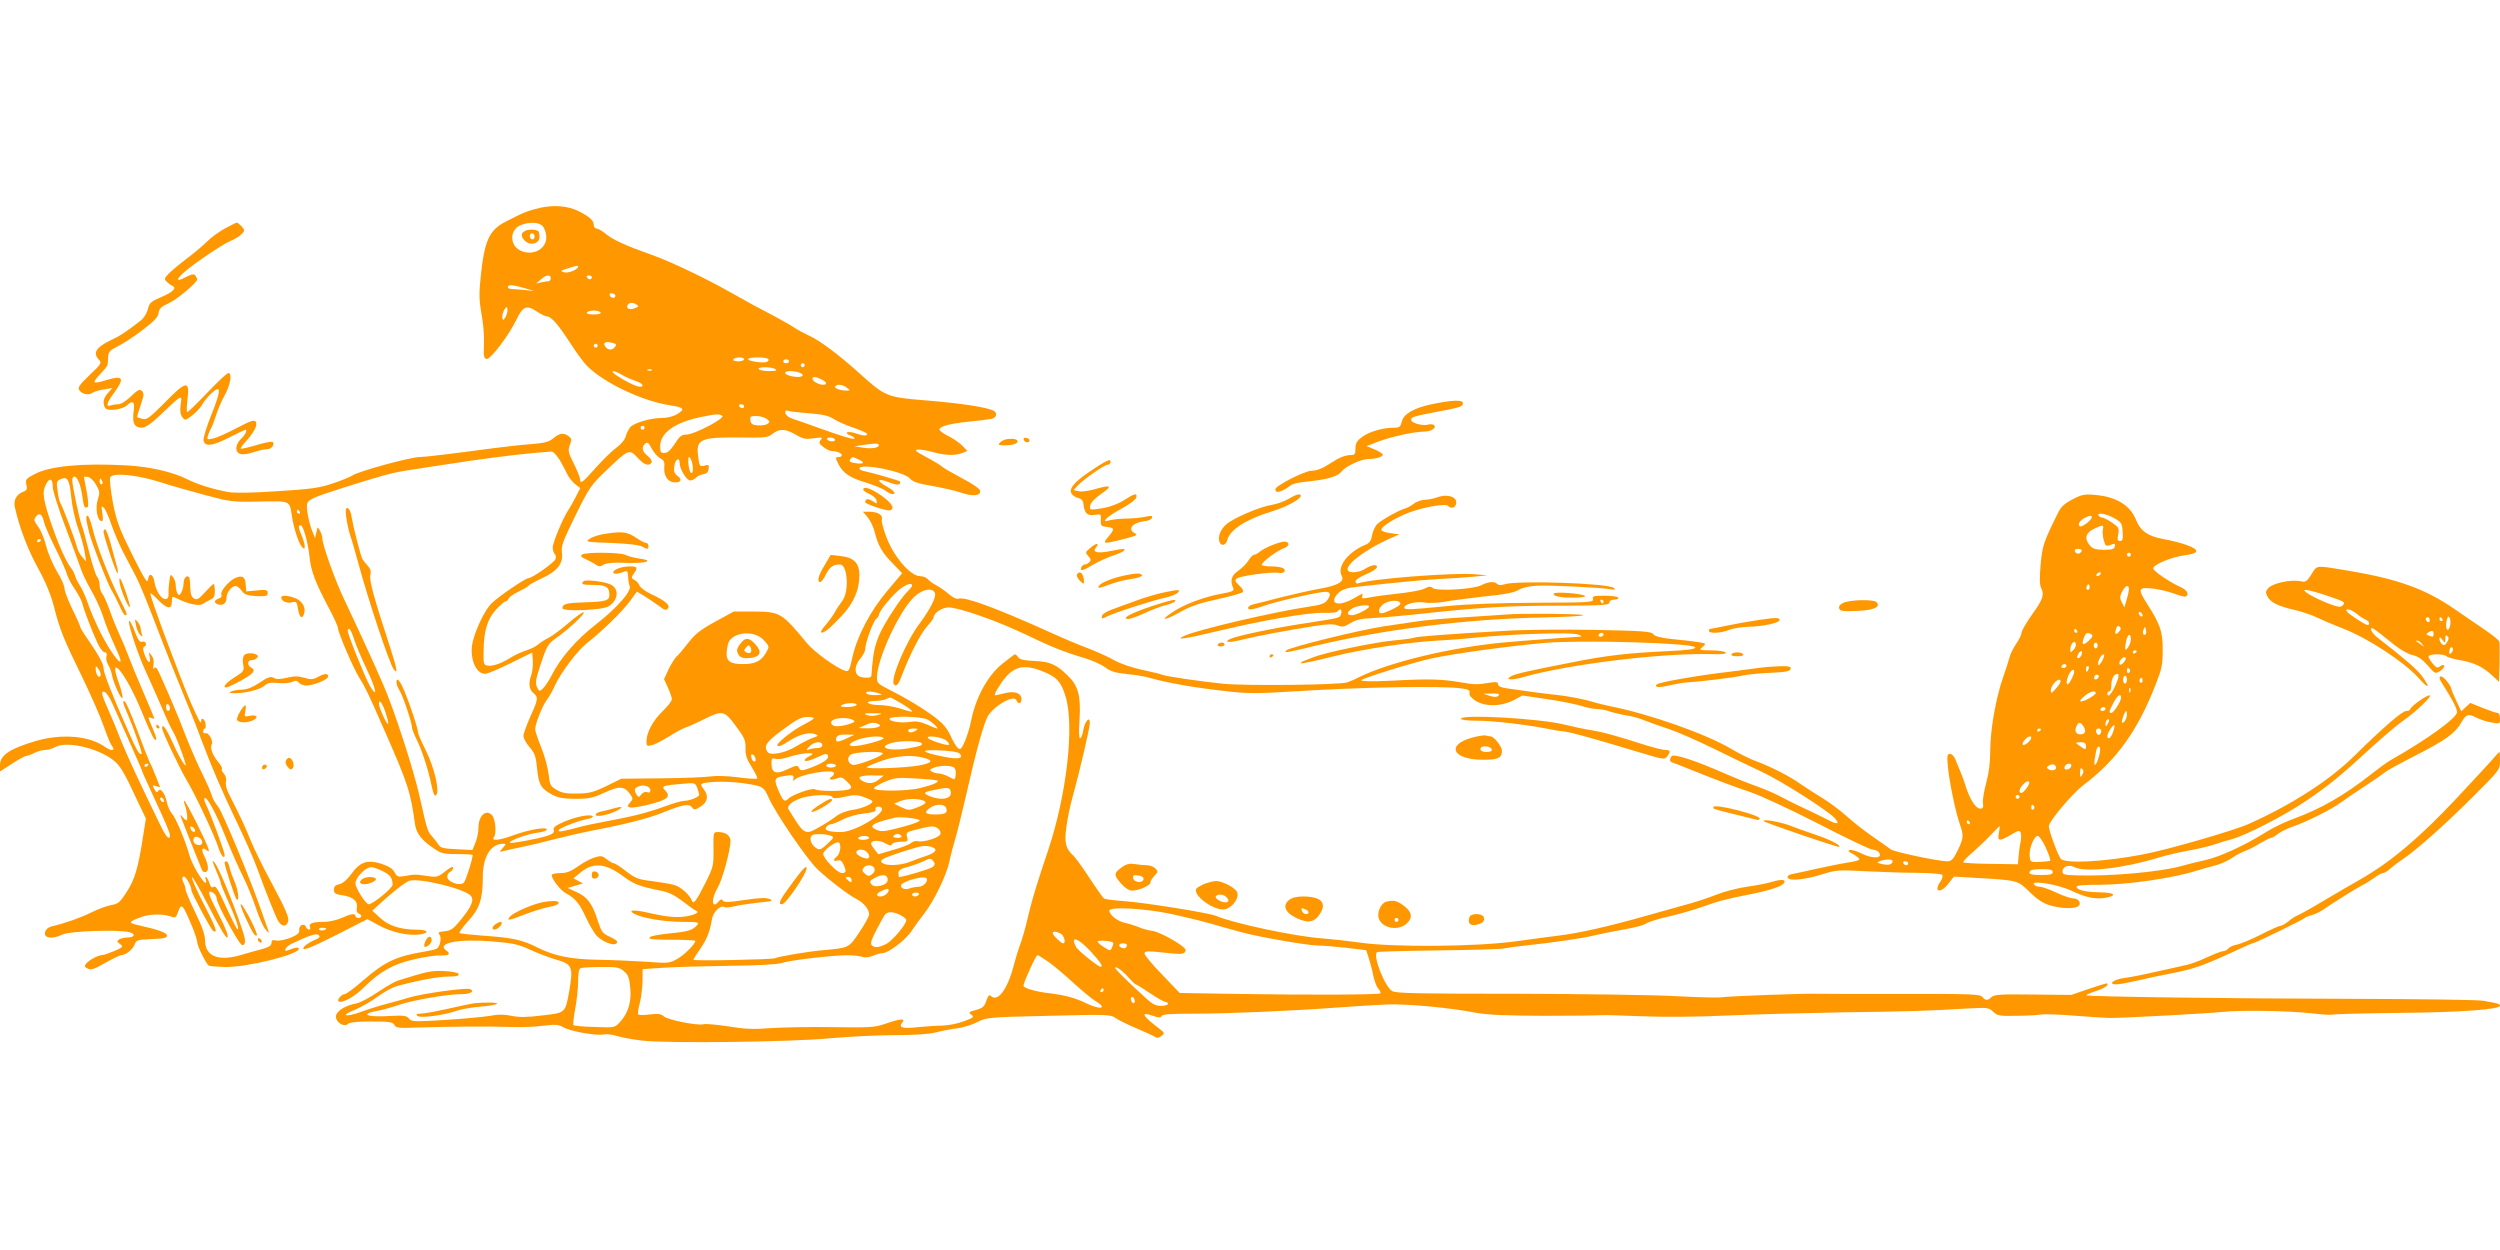 <?xml version="1.0" standalone="no"?>
<!DOCTYPE svg PUBLIC "-//W3C//DTD SVG 20010904//EN"
 "http://www.w3.org/TR/2001/REC-SVG-20010904/DTD/svg10.dtd">
<svg version="1.0" xmlns="http://www.w3.org/2000/svg"
 width="1280pt" height="640pt" viewBox="0 0 1280 640"
 preserveAspectRatio="xMidYMid meet">
<g transform="translate(0,640) scale(0.1,-0.1)"
fill="#ff9800" stroke="none">
<path d="M2765 5336 c-60 -14 -88 -25 -176 -71 -85 -43 -109 -98 -128 -284 -9
-85 -8 -118 4 -187 9 -46 15 -116 13 -156 -3 -61 0 -73 13 -76 20 -4 116 123
154 203 31 66 52 75 102 41 21 -14 45 -26 53 -26 22 0 58 -41 122 -140 30 -47
68 -98 84 -114 88 -87 281 -179 424 -201 72 -11 79 -20 39 -44 -21 -13 -51
-21 -80 -21 -57 0 -141 -24 -162 -47 -8 -10 -19 -31 -23 -46 -4 -17 -23 -41
-48 -59 -22 -16 -69 -62 -104 -101 -69 -78 -82 -88 -82 -61 0 9 -15 46 -32 80
-29 58 -31 67 -20 96 10 27 9 33 -6 44 -25 20 -47 17 -79 -10 -23 -19 -44 -24
-113 -30 -47 -3 -134 -13 -195 -21 -225 -30 -351 -45 -376 -45 -46 0 -311 -72
-344 -94 -12 -8 -58 -27 -101 -41 -67 -23 -110 -29 -284 -40 -132 -9 -222 -10
-253 -4 -77 14 -159 40 -210 66 -74 37 -191 64 -307 70 -225 13 -393 -3 -470
-43 -47 -25 -51 -29 -45 -55 6 -24 3 -30 -19 -38 -32 -13 -48 -43 -40 -78 24
-106 65 -213 116 -307 42 -76 67 -137 84 -201 30 -118 48 -164 146 -364 44
-91 93 -203 109 -249 16 -46 34 -90 40 -98 23 -28 3 -33 -32 -9 -81 58 -221
70 -356 31 -133 -39 -183 -73 -183 -123 l0 -33 62 40 c33 22 67 40 73 40 7 0
26 7 41 15 16 8 40 15 54 15 14 0 39 7 55 16 62 33 236 -12 307 -78 29 -28 50
-65 113 -201 l42 -88 -13 -82 c-26 -169 -43 -229 -85 -293 -35 -55 -44 -62
-80 -68 -22 -4 -68 -21 -102 -38 -50 -25 -130 -54 -202 -71 -22 -6 -35 -19
-35 -38 0 -24 47 -26 89 -4 36 18 285 27 344 12 34 -9 26 -27 -11 -27 -15 0
-34 -5 -42 -10 -13 -8 -12 -11 4 -23 19 -14 17 -16 -28 -36 -27 -11 -55 -21
-63 -21 -19 0 -67 -25 -82 -44 -10 -12 -9 -17 8 -25 16 -9 32 -4 90 29 39 22
76 40 83 40 22 0 59 30 68 56 8 21 16 23 87 26 59 2 78 6 78 17 0 15 -40 30
-138 52 -64 14 -63 18 7 44 47 17 114 17 159 0 13 -6 20 0 28 24 18 51 24 44
74 -76 14 -34 25 -69 25 -78 0 -19 46 -111 59 -119 5 -3 44 -6 88 -7 110 -1
373 64 373 93 0 10 -17 8 -54 -7 -29 -12 -15 17 15 32 94 45 130 56 141 45 9
-9 3 -15 -24 -26 -19 -8 -40 -22 -48 -30 -26 -32 18 -16 170 61 l151 77 59
-32 c65 -36 153 -55 212 -46 50 8 39 24 -17 24 -83 0 -146 20 -188 60 l-41 37
26 24 c66 62 139 120 163 129 46 17 277 -38 314 -75 20 -20 8 -53 -46 -120
-42 -52 -54 -60 -87 -63 -30 -3 -35 -6 -26 -17 12 -15 4 -62 -14 -72 -6 -4
-31 -10 -56 -14 -151 -25 -206 -50 -321 -149 -44 -39 -87 -70 -94 -70 -15 0
-40 -28 -32 -36 15 -15 84 23 134 74 80 79 148 117 256 141 51 12 109 20 130
19 46 -2 57 8 31 26 -51 38 63 60 236 46 109 -9 135 -15 200 -45 41 -19 101
-41 133 -50 75 -21 82 -37 63 -151 -22 -123 -18 -119 -140 -133 -77 -10 -118
-10 -158 -2 -38 8 -69 8 -108 0 -30 -5 -133 -15 -229 -21 -162 -10 -175 -9
-187 7 -12 15 -25 17 -103 13 -116 -7 -151 10 -56 27 22 4 72 18 111 31 76 25
245 54 318 54 45 0 70 15 42 26 -20 8 -236 -22 -306 -42 -30 -9 -86 -25 -125
-35 -38 -10 -95 -28 -127 -40 -79 -29 -109 -20 -33 10 33 14 86 44 118 68 32
23 75 47 95 53 109 30 216 50 267 50 41 0 56 3 53 13 -3 7 -30 13 -74 15 -66
3 -81 0 -238 -49 -15 -5 -61 -31 -102 -59 -41 -28 -89 -53 -107 -57 -61 -11
-107 -41 -107 -68 0 -31 43 -56 62 -37 8 8 51 12 120 12 91 0 108 -3 117 -17
8 -16 23 -18 118 -14 153 5 362 7 473 3 52 -2 129 0 170 6 65 8 79 7 105 -8
36 -21 174 -45 208 -36 13 3 44 -1 68 -9 24 -7 82 -18 129 -23 130 -15 766 -7
960 12 91 8 237 16 325 16 107 0 179 5 216 14 31 8 80 18 110 21 30 4 76 18
103 32 47 24 56 25 365 32 306 8 317 7 344 -12 16 -11 65 -35 110 -54 45 -19
86 -38 93 -43 7 -6 18 -4 30 5 18 15 18 16 -10 38 -90 68 -100 90 -30 65 29
-10 38 -10 41 0 4 9 46 12 166 12 176 0 504 14 742 32 83 6 192 13 244 15 97
5 332 -17 461 -43 55 -10 149 -14 345 -15 149 0 279 2 290 3 11 2 103 -1 205
-5 116 -5 286 -4 455 4 149 6 412 13 585 16 328 4 426 7 623 19 113 6 119 6
142 -16 21 -20 34 -23 112 -21 48 0 106 3 128 6 22 4 105 1 185 -6 80 -6 156
-11 170 -11 82 0 517 24 580 31 92 10 345 6 463 -8 48 -6 93 -8 100 -6 6 3
163 7 347 9 318 3 510 18 510 37 0 9 -7 11 -85 25 -22 5 -326 9 -675 10 -613
1 -1351 11 -1358 18 -2 2 19 12 47 21 46 15 69 31 60 40 -2 2 -44 -11 -94 -28
l-90 -31 -196 2 c-166 2 -199 0 -212 -13 -20 -19 -31 -19 -48 1 -11 14 -60 16
-418 15 -223 0 -419 0 -436 1 -53 2 -439 -12 -480 -18 -22 -3 -130 0 -240 6
-110 6 -474 11 -810 12 -495 0 -614 2 -636 13 -38 20 -103 185 -78 200 4 3
147 7 316 9 169 2 319 6 333 10 14 3 68 11 120 16 123 13 283 36 340 50 25 6
68 15 95 20 113 20 156 30 177 44 13 7 66 24 118 35 52 12 131 35 175 51 81
29 104 35 254 65 88 18 146 38 155 54 12 18 -12 21 -60 6 -27 -8 -85 -19 -129
-25 -44 -6 -114 -24 -155 -40 -41 -16 -100 -36 -130 -44 -30 -8 -135 -38 -232
-65 -194 -55 -344 -89 -453 -102 -38 -5 -133 -17 -210 -28 -208 -29 -642 -32
-810 -6 -49 7 -130 16 -180 20 -139 9 -458 77 -550 116 -34 15 -366 68 -468
75 -52 4 -99 10 -104 13 -5 3 -39 51 -75 106 -36 55 -73 106 -82 114 -39 33
-48 67 -36 147 5 42 19 108 30 147 38 137 90 361 90 385 0 39 -26 9 -34 -38
-3 -22 -11 -40 -16 -40 -6 0 -7 36 -3 94 8 123 -6 175 -61 228 -59 57 -91 71
-171 74 -49 2 -73 7 -81 18 -6 9 -14 16 -17 16 -3 0 -33 -23 -67 -50 -77 -64
-136 -175 -160 -300 -5 -25 -18 -67 -29 -94 -19 -42 -23 -47 -37 -35 -9 7 -26
36 -38 64 -17 36 -38 61 -77 91 -64 48 -150 100 -236 143 -56 28 -63 34 -63
61 0 96 116 346 193 416 41 38 93 47 104 17 8 -19 -25 -83 -79 -156 -67 -88
-149 -281 -132 -309 11 -18 24 -5 42 45 42 109 95 212 128 249 19 21 34 42 34
46 0 23 43 52 77 52 52 0 255 -71 397 -140 129 -62 190 -87 301 -120 39 -12
85 -33 104 -47 26 -20 51 -28 110 -34 42 -4 92 -12 111 -18 104 -29 233 -52
417 -72 90 -10 153 -10 310 0 355 23 781 31 879 16 33 -5 41 -10 38 -23 -3
-11 8 -25 31 -40 49 -31 129 -30 193 2 l47 25 130 -19 c71 -11 150 -27 174
-35 25 -8 59 -15 77 -15 17 0 49 -6 70 -14 22 -7 61 -16 88 -20 27 -4 67 -16
90 -26 23 -9 75 -28 116 -41 41 -13 144 -58 230 -100 85 -42 198 -96 251 -121
99 -46 339 -199 373 -237 29 -32 13 -35 -40 -6 -27 14 -83 41 -124 60 -41 19
-95 46 -120 60 -25 13 -76 35 -115 49 -38 13 -110 42 -160 64 -154 68 -267
105 -277 90 -12 -20 -10 -28 10 -34 9 -3 51 -19 92 -36 136 -55 204 -80 300
-113 52 -17 210 -91 351 -163 141 -73 265 -132 276 -132 11 0 26 -6 32 -13 26
-33 -31 -36 -90 -6 -22 11 -48 19 -57 17 -13 -3 -8 -9 16 -21 17 -10 32 -21
32 -26 0 -5 -21 -12 -47 -15 -27 -4 -100 -18 -163 -32 -63 -14 -125 -28 -138
-30 -13 -3 -22 -10 -19 -17 6 -19 83 -12 172 15 76 24 87 25 230 17 83 -4 203
-8 267 -8 66 -1 119 -5 123 -11 3 -5 -1 -20 -9 -32 -39 -55 -1 -66 40 -12 l28
36 100 -6 c228 -13 225 -12 287 -72 39 -39 70 -59 104 -69 54 -17 123 -19 144
-6 21 13 5 41 -23 41 -13 0 -53 13 -88 30 -34 16 -73 30 -85 30 -12 0 -25 5
-29 12 -15 23 127 -1 195 -34 72 -34 122 -44 175 -34 57 11 42 26 -26 27 -79
2 -120 10 -126 27 -3 9 26 12 122 12 137 0 371 34 486 70 36 11 84 25 106 30
23 6 59 22 80 36 21 15 52 31 69 37 16 6 51 23 76 39 25 15 51 28 56 28 6 0
22 9 36 20 14 12 50 29 79 39 70 24 193 86 243 122 22 16 78 55 125 85 47 31
92 62 101 70 9 8 78 46 155 85 158 81 204 114 236 170 24 43 35 46 79 24 16
-9 49 -19 74 -24 45 -8 45 -8 45 20 0 17 -5 29 -13 29 -8 0 -42 12 -77 26
l-62 25 -23 -21 -23 -22 -26 54 c-14 30 -26 59 -26 64 0 5 -11 23 -24 39 -27
33 -48 27 -26 -8 56 -88 80 -134 80 -153 0 -29 -151 -139 -340 -246 -19 -11
-63 -43 -97 -70 -135 -107 -258 -178 -394 -228 -45 -16 -110 -47 -143 -68
-111 -70 -240 -129 -316 -146 -41 -9 -97 -23 -125 -31 -105 -29 -355 -52 -527
-47 -70 2 -78 4 -78 21 0 24 32 36 59 22 56 -30 249 -8 436 49 33 10 101 26
150 35 50 9 110 23 135 32 25 9 63 20 85 26 71 18 267 119 380 195 122 83 177
128 340 278 61 55 130 114 155 131 68 47 158 132 139 133 -17 0 -99 -59 -99
-72 0 -4 -9 -8 -19 -8 -21 0 -111 -77 -271 -234 -125 -123 -317 -246 -535
-344 -75 -34 -421 -134 -545 -157 -199 -38 -397 -48 -419 -22 -15 19 -61 144
-61 167 0 24 122 169 177 210 170 129 276 276 368 510 33 83 38 106 38 180 1
94 -12 132 -77 234 -52 81 -50 90 23 83 33 -4 83 -15 112 -26 29 -11 56 -18
61 -15 18 12 6 33 -29 49 -52 23 -132 77 -138 93 -7 18 88 59 160 69 41 5 60
12 60 22 0 17 -72 43 -168 61 -79 14 -117 41 -140 97 -30 76 -102 120 -210
129 -55 5 -69 2 -116 -23 -38 -19 -59 -39 -71 -63 -78 -157 -83 -173 -92 -271
-6 -66 -5 -105 2 -118 18 -35 11 -59 -45 -136 -30 -43 -55 -85 -55 -95 0 -9
-12 -35 -27 -56 -14 -21 -30 -52 -34 -69 -4 -16 -19 -63 -33 -102 -37 -106
-66 -271 -66 -376 0 -63 -7 -116 -21 -167 -11 -41 -19 -87 -16 -103 3 -21 0
-27 -15 -27 -22 0 -52 47 -74 115 -8 28 -22 64 -29 80 -7 17 -18 42 -24 58 -6
15 -18 27 -27 27 -14 0 -16 -9 -11 -62 6 -76 40 -237 61 -297 21 -59 20 -72
-11 -136 -22 -45 -32 -55 -53 -55 -49 1 -270 48 -289 61 -10 8 -52 37 -92 65
-41 28 -102 76 -135 106 -34 30 -90 72 -125 93 -35 21 -84 53 -109 70 -54 39
-149 88 -227 117 -32 11 -89 40 -128 63 -131 78 -421 180 -625 220 -19 4 -65
15 -101 26 -36 10 -108 24 -160 30 -86 9 -156 19 -266 35 -28 4 -43 11 -43 21
0 11 -9 13 -47 7 -60 -10 -73 -10 -153 4 -90 15 -160 17 -342 7 -100 -5 -158
-4 -158 2 0 9 273 94 365 113 126 26 381 61 570 78 192 17 775 0 775 -23 0 -9
-41 -14 -142 -19 -200 -9 -320 -23 -488 -57 -230 -45 -292 -59 -314 -72 -35
-19 5 -21 66 -3 230 65 703 123 957 117 58 -2 81 1 77 8 -4 6 -37 11 -74 11
-58 1 -65 2 -49 14 9 7 17 16 17 19 0 6 -49 13 -169 25 -58 6 -88 14 -96 25
-10 14 -51 17 -301 22 -159 3 -365 1 -459 -5 -267 -15 -455 -29 -465 -35 -4
-3 -55 -10 -112 -15 -104 -11 -342 -61 -401 -84 -18 -7 -41 -16 -51 -20 -10
-3 -17 -9 -14 -12 3 -3 79 14 168 36 151 38 404 75 545 81 28 1 111 7 185 15
200 19 490 28 520 15 22 -8 22 -10 5 -11 -53 -3 -282 -20 -380 -29 -267 -24
-580 -98 -740 -175 -27 -14 -58 -27 -68 -30 -41 -13 -516 -18 -632 -7 -119 12
-303 39 -317 47 -4 3 -48 13 -98 24 -53 11 -114 32 -144 49 -28 16 -87 43
-131 60 -44 16 -132 53 -195 82 -284 128 -437 184 -471 174 -11 -4 -30 5 -51
23 -18 16 -47 36 -64 45 -17 9 -36 23 -43 31 -8 9 -25 16 -40 16 -47 0 -128
91 -168 188 -19 47 -31 92 -28 102 7 23 -21 40 -65 40 l-32 0 25 -29 c13 -16
30 -51 36 -77 17 -68 37 -103 92 -159 l48 -50 -76 -90 c-88 -105 -154 -231
-179 -341 -15 -69 -18 -74 -38 -68 -44 14 -153 93 -192 138 -133 161 -139 164
-278 165 l-99 0 -95 -52 c-75 -41 -103 -63 -137 -107 -24 -31 -50 -62 -59 -70
-10 -7 -28 -37 -42 -65 l-24 -52 20 -44 c11 -24 20 -51 20 -59 0 -9 -21 -36
-46 -60 -51 -49 -83 -109 -84 -154 0 -26 2 -28 28 -21 15 3 54 24 87 44 33 21
71 42 85 46 14 4 55 23 92 41 97 49 107 47 166 -34 44 -59 50 -73 49 -112 -1
-35 6 -57 32 -98 18 -29 31 -55 28 -58 -3 -3 -47 -1 -97 6 -51 7 -113 9 -139
5 -25 -4 -139 -9 -253 -10 l-207 -2 -77 -38 c-66 -32 -88 -37 -148 -38 -55 -1
-80 3 -106 19 -32 18 -35 25 -41 80 -4 32 -20 94 -38 137 -17 43 -31 84 -31
93 0 27 38 123 60 151 11 14 29 45 39 69 31 68 116 182 167 222 76 59 182 163
220 215 l35 48 37 -22 c20 -12 53 -35 74 -50 30 -23 38 -26 47 -15 15 17 -12
40 -87 75 -28 13 -54 33 -58 43 -3 10 -14 23 -25 28 -18 10 -18 13 -4 33 22
31 19 37 -19 37 -43 0 -86 -16 -86 -31 0 -10 25 -8 62 6 9 4 13 -4 14 -27 0
-18 4 -40 8 -49 11 -25 -66 -113 -173 -196 -99 -77 -181 -171 -225 -258 -15
-29 -36 -61 -46 -70 -18 -17 -20 -16 -31 8 -9 21 -6 40 21 121 29 87 36 99 73
126 64 44 153 127 146 135 -4 3 -38 -20 -76 -53 -38 -33 -84 -67 -103 -77 -19
-9 -44 -25 -55 -35 -11 -10 -38 -23 -60 -30 -22 -7 -56 -22 -75 -34 -51 -32
-95 -48 -122 -44 -22 3 -23 7 -22 73 1 103 18 163 63 213 21 23 43 42 48 42 6
0 13 7 17 15 3 8 26 24 51 36 25 12 48 25 51 30 3 5 34 22 68 38 79 36 111 76
103 132 -4 34 5 59 70 191 71 144 79 155 160 232 112 107 115 108 157 63 34
-38 59 -46 72 -25 4 6 -4 20 -19 33 -30 23 -34 46 -13 64 11 9 18 4 33 -26 11
-21 31 -43 44 -50 19 -10 23 -19 20 -48 -3 -43 20 -75 55 -75 32 0 38 16 13
33 -15 11 -20 23 -17 48 4 38 28 53 28 17 0 -30 36 -88 54 -88 8 0 21 6 29 14
7 8 25 16 38 18 16 2 25 10 27 27 3 21 1 23 -21 17 -24 -6 -26 -3 -32 43 -13
94 8 103 222 101 121 -2 135 0 159 19 35 28 66 26 119 -5 38 -22 51 -24 92
-18 43 6 47 5 35 -8 -11 -14 -9 -19 14 -37 15 -12 35 -21 45 -21 24 0 49 -10
49 -21 0 -5 -7 -9 -15 -9 -19 0 -19 -4 0 -40 22 -43 60 -68 139 -91 39 -12 83
-30 98 -40 14 -11 31 -19 37 -19 22 0 10 17 -29 39 -56 31 -50 45 10 22 30
-12 52 -15 56 -9 3 5 4 11 2 13 -5 5 -147 46 -180 52 -16 3 -28 9 -28 14 0 31
231 -15 260 -52 9 -12 37 -23 70 -29 104 -19 155 -30 202 -46 53 -17 91 -11
86 14 -2 10 -41 37 -90 62 -47 25 -94 52 -105 61 -10 9 -47 31 -83 50 -50 27
-60 35 -42 37 12 2 46 -4 76 -12 63 -18 113 -20 152 -6 l27 11 -24 25 c-13 14
-45 37 -71 50 -27 13 -48 29 -48 34 0 17 51 31 150 41 52 5 105 12 118 15 23
5 30 28 11 40 -30 18 -165 39 -349 54 -200 16 -207 19 -340 139 -109 98 -206
170 -259 193 -25 12 -59 30 -75 41 -16 11 -63 38 -105 60 -86 45 -140 74 -226
123 -118 67 -302 155 -395 188 -141 50 -203 79 -239 109 -18 15 -39 27 -47 27
-8 0 -14 8 -14 18 0 23 -22 43 -76 70 -55 28 -126 34 -199 18z m8 -89 c10 -6
20 -28 23 -48 12 -70 -67 -116 -135 -80 -52 28 -51 103 2 127 40 17 88 18 110
1z m187 -212 c0 -15 -51 -36 -72 -29 -21 6 -19 8 17 19 47 15 55 17 55 10z
m-140 -60 c0 -8 -6 -15 -12 -15 -7 0 -24 -3 -38 -6 l-25 -6 24 21 c27 25 51
27 51 6z m210 5 c0 -5 -4 -10 -9 -10 -6 0 -13 5 -16 10 -3 6 1 10 9 10 9 0 16
-4 16 -10z m-345 -55 l50 -15 -49 5 c-27 3 -57 5 -67 5 -11 0 -19 5 -19 10 0
14 26 12 85 -5z m466 -40 c-1 -15 -24 -12 -29 3 -3 9 2 13 12 10 10 -1 17 -7
17 -13z m109 -45 c12 -7 10 -11 -10 -18 -27 -11 -47 -1 -36 17 9 13 26 14 46
1z m-671 -62 c-11 -19 -14 -20 -17 -6 -2 9 2 27 9 40 11 19 14 20 17 6 2 -9
-2 -27 -9 -40z m486 22 c4 -6 -10 -10 -35 -10 -25 0 -39 4 -35 10 3 6 19 10
35 10 16 0 32 -4 35 -10z m63 -156 c18 -5 20 -9 11 -20 -15 -18 -33 -18 -48
-1 -18 23 -3 31 37 21z m-78 -14 c0 -5 -4 -10 -10 -10 -5 0 -10 5 -10 10 0 6
5 10 10 10 6 0 10 -4 10 -10z m750 -70 c0 -5 -14 -10 -31 -10 -17 0 -28 4 -24
10 3 6 17 10 31 10 13 0 24 -4 24 -10z m124 1 c3 -5 0 -11 -8 -14 -19 -8 -96
4 -96 14 0 12 97 12 104 0z m106 -11 c0 -5 -7 -10 -15 -10 -8 0 -15 5 -15 10
0 6 7 10 15 10 8 0 15 -4 15 -10z m80 -20 c0 -5 -4 -10 -10 -10 -5 0 -10 5
-10 10 0 6 5 10 10 10 6 0 10 -4 10 -10z m-150 -20 c11 -7 2 -10 -32 -10 -26
0 -50 5 -53 10 -8 13 65 13 85 0z m-633 -6 c-3 -3 -12 -4 -19 -1 -8 3 -5 6 6
6 11 1 17 -2 13 -5z m-153 -23 c17 -10 48 -24 69 -31 37 -12 50 -30 22 -30
-17 0 -74 28 -120 59 -38 26 -13 28 29 2z m904 13 c12 -4 22 -10 22 -15 0 -5
-10 -9 -22 -9 -34 0 -68 11 -68 21 0 10 34 12 68 3z m117 -36 c28 -13 33 -28
9 -28 -21 0 -54 18 -54 30 0 13 14 13 45 -2z m131 -43 c19 -14 19 -14 -1 -15
-32 0 -65 12 -59 21 8 14 38 11 60 -6z m-526 -95 c0 -5 -4 -10 -9 -10 -6 0
-13 5 -16 10 -3 6 1 10 9 10 9 0 16 -4 16 -10z m332 -36 c71 -6 101 -12 128
-30 19 -12 65 -33 103 -45 37 -13 67 -26 67 -31 0 -11 -21 -10 -58 3 -42 14
-66 5 -27 -11 17 -7 24 -14 18 -17 -7 -3 -75 18 -150 45 -76 27 -151 54 -168
59 -16 5 -32 18 -34 28 -2 13 1 16 13 12 9 -4 57 -9 108 -13z m-444 -13 c18
-11 -143 -96 -183 -96 -25 0 -35 -8 -60 -47 -21 -32 -37 -47 -52 -47 -20 -1
-23 4 -23 33 0 69 73 122 205 150 84 17 96 18 113 7z m228 -16 c16 -13 17 -16
4 -25 -8 -6 -31 -9 -50 -8 -28 2 -36 8 -38 26 -3 19 1 22 30 22 19 0 43 -7 54
-15z m-626 -45 c0 -5 -4 -10 -10 -10 -5 0 -10 5 -10 10 0 6 5 10 10 10 6 0 10
-4 10 -10z m975 -60 c3 -5 -3 -10 -14 -10 -11 0 -23 5 -26 10 -3 6 3 10 14 10
11 0 23 -4 26 -10z m225 -29 c0 -14 -36 -20 -82 -13 l-43 7 40 6 c62 10 85 10
85 0z m-1633 -78 c15 -27 33 -60 39 -74 7 -14 24 -35 38 -47 l27 -21 -22 -43
c-12 -24 -29 -54 -38 -68 -28 -40 -81 -168 -81 -193 0 -13 5 -28 10 -33 6 -6
8 -18 4 -27 -7 -18 -119 -97 -138 -97 -15 0 -151 -92 -188 -128 -33 -31 -81
-129 -98 -199 -18 -80 15 -163 64 -163 12 0 71 25 131 55 l110 54 3 -41 c2
-22 -2 -54 -7 -71 -16 -45 -13 -75 9 -94 27 -23 26 -33 -15 -123 -19 -43 -35
-87 -35 -98 0 -12 14 -37 31 -57 27 -31 33 -47 39 -111 8 -83 21 -104 82 -135
27 -14 58 -19 116 -19 68 0 89 5 145 31 76 35 102 35 130 -3 19 -26 20 -28 3
-47 -15 -17 -15 -19 -1 -25 9 -3 53 3 98 15 96 24 114 40 82 73 -21 20 -9 25
79 32 75 7 75 7 86 -20 5 -15 10 -31 10 -35 0 -11 -47 -31 -75 -31 -13 0 -59
-13 -102 -29 -88 -32 -163 -51 -298 -76 -49 -9 -112 -22 -140 -30 -87 -23
-105 -26 -105 -17 0 11 94 48 144 58 20 3 34 10 31 14 -8 14 -87 -1 -148 -28
-44 -19 -56 -29 -52 -42 4 -12 -4 -20 -32 -29 -48 -16 -186 -41 -192 -36 -9 9
85 44 137 51 28 3 52 11 52 17 0 15 -93 -1 -167 -28 -75 -28 -122 -33 -104
-11 14 17 8 90 -9 111 -29 35 -70 0 -70 -60 0 -24 -7 -59 -16 -80 l-15 -37
-81 4 c-66 3 -83 7 -92 22 -6 10 -21 30 -34 44 -23 26 -25 31 -62 197 -30 139
-135 460 -188 580 -57 131 -132 293 -197 430 -50 104 -115 287 -115 321 0 8
-5 25 -12 37 -12 22 -12 21 -18 -8 l-7 -30 -12 30 c-20 46 -35 130 -28 148 8
20 37 33 182 79 186 59 247 76 320 88 39 6 126 20 195 30 163 26 355 51 455
60 44 4 87 7 97 8 10 1 27 -17 45 -45z m678 -19 c6 -33 1 -54 -9 -43 -10 10
-17 79 -8 79 5 0 13 -16 17 -36z m850 24 c35 -16 31 -25 -10 -20 -34 4 -42 11
-28 25 8 9 8 9 38 -5z m-3570 -118 c55 -18 159 -47 230 -66 124 -33 137 -35
273 -32 161 3 154 6 166 -72 9 -61 35 -142 52 -160 12 -12 14 -12 14 3 0 10
-7 34 -15 54 -18 41 -19 53 -5 53 13 0 38 -92 45 -163 7 -69 28 -126 95 -253
28 -52 50 -101 50 -108 0 -23 79 -208 109 -255 29 -45 45 -78 123 -256 128
-291 139 -324 163 -496 7 -46 33 -80 92 -120 41 -29 52 -32 124 -32 44 0 79
-2 79 -5 0 -21 -35 -130 -45 -141 -19 -20 -85 3 -85 30 0 11 7 22 15 25 8 4
15 13 15 21 0 9 -13 3 -40 -18 -36 -29 -43 -31 -87 -25 -65 10 -72 10 -118 1
-37 -6 -42 -5 -55 19 -9 18 -30 31 -66 43 -73 23 -109 11 -154 -50 -22 -31
-45 -50 -62 -54 -21 -4 -28 -11 -28 -28 0 -19 7 -24 45 -29 54 -9 78 -30 72
-63 -3 -15 1 -27 9 -30 19 -7 18 -23 -1 -23 -8 0 -15 5 -15 10 0 15 -23 12
-71 -10 -24 -11 -65 -20 -91 -20 -58 0 -78 -8 -71 -26 3 -8 1 -14 -5 -14 -5 0
-12 7 -16 15 -8 21 -37 7 -34 -17 2 -16 -8 -24 -46 -40 -28 -10 -60 -17 -73
-13 -18 4 -23 1 -23 -13 0 -13 -13 -21 -47 -31 -27 -7 -78 -21 -114 -32 -112
-32 -179 -4 -179 75 0 29 -15 72 -50 144 -28 57 -50 110 -50 118 0 9 -5 25
-11 36 -7 13 -7 24 -1 30 9 9 42 -46 42 -70 0 -14 100 -201 111 -208 26 -16
16 14 -45 132 -37 71 -65 135 -64 143 2 8 41 -60 88 -152 55 -107 88 -163 94
-157 7 7 -8 47 -42 113 -58 113 -64 134 -32 117 11 -6 20 -21 20 -33 0 -12 29
-73 64 -135 52 -92 65 -110 75 -98 10 11 7 30 -13 89 -42 126 -117 307 -137
330 -15 18 -14 11 6 -36 14 -32 25 -62 25 -67 0 -6 18 -49 39 -97 41 -90 62
-156 44 -138 -5 6 -31 58 -58 117 -36 81 -51 105 -61 98 -9 -8 -15 -3 -22 20
-6 16 -14 30 -18 30 -3 0 -4 -7 0 -15 3 -8 2 -15 -2 -15 -14 1 -71 98 -82 141
-20 72 -70 193 -90 214 -10 11 -21 36 -25 55 -9 47 -33 80 -44 61 -7 -11 -11
-9 -21 9 -11 20 -10 21 9 15 l21 -6 -20 51 c-11 29 -26 64 -34 78 -7 15 -37
91 -66 170 -29 78 -57 142 -62 142 -11 0 -10 -5 8 -48 36 -83 83 -216 79 -221
-10 -9 -25 15 -70 119 -81 182 -125 295 -125 320 0 21 -26 68 -82 149 -21 30
-38 58 -38 63 0 5 -18 46 -40 90 -22 45 -40 93 -40 106 0 13 -17 52 -39 87
-21 36 -46 94 -55 131 -9 37 -28 81 -41 98 -21 28 -23 35 -11 51 17 23 33 13
41 -28 4 -17 31 -79 60 -137 29 -58 55 -117 58 -131 4 -15 22 -49 41 -77 18
-27 36 -61 38 -73 7 -30 48 -138 77 -201 12 -27 29 -48 37 -48 11 0 13 -6 9
-20 -3 -10 0 -29 8 -42 8 -13 17 -36 20 -53 8 -43 49 -132 54 -118 2 7 -5 39
-17 71 -63 174 36 54 114 -138 30 -73 59 -137 65 -143 17 -17 14 5 -9 58 -24
56 -24 56 -5 49 8 -4 15 -4 15 -2 0 2 -25 62 -56 134 -31 71 -64 152 -74 179
-10 28 -31 79 -48 115 -16 36 -40 94 -52 130 -13 36 -29 72 -37 81 -7 8 -13
28 -13 44 0 16 -6 36 -14 44 -7 9 -25 66 -40 126 -15 61 -32 121 -37 134 -12
29 -49 205 -49 232 0 10 4 19 10 19 16 0 33 -42 41 -98 8 -58 12 -67 27 -58 6
4 4 33 -4 78 -8 40 -14 74 -14 76 0 2 9 2 21 0 11 -2 30 -20 41 -40 19 -33 20
-41 9 -75 -14 -42 -4 -104 17 -111 9 -3 11 7 6 40 -6 38 -5 41 8 28 8 -8 25
-46 38 -85 13 -38 40 -101 59 -139 20 -37 48 -91 63 -120 27 -51 58 -129 143
-351 26 -66 71 -181 102 -255 31 -74 73 -180 93 -235 54 -144 108 -269 188
-436 39 -81 81 -177 95 -215 52 -142 99 -260 113 -282 19 -29 42 -28 50 2 4
19 -14 62 -79 183 -47 87 -99 192 -115 233 -27 68 -52 121 -113 241 -10 20
-15 46 -12 58 3 13 -1 29 -11 40 -9 10 -13 20 -10 24 4 3 -5 20 -20 37 -28 34
-42 72 -32 89 10 15 -16 62 -31 57 -7 -3 -13 1 -13 9 0 8 4 15 9 15 4 0 6 11
3 25 -4 25 -22 35 -22 13 0 -21 -12 1 -55 99 -57 133 -205 532 -205 553 0 6
17 -7 38 -30 47 -49 72 -52 72 -10 0 28 1 29 28 15 56 -28 113 -40 130 -27 10
7 27 16 40 22 17 7 22 18 22 45 0 19 -3 35 -6 35 -4 0 -23 -19 -44 -42 -33
-36 -41 -41 -57 -32 -13 8 -18 24 -19 58 0 25 -3 49 -7 52 -11 11 -27 -7 -27
-32 0 -14 -5 -35 -11 -46 -9 -17 -13 -18 -20 -7 -5 8 -9 26 -9 40 0 14 -6 34
-14 44 -13 17 -14 16 -19 -21 -3 -21 -5 -50 -4 -64 3 -35 -26 -37 -48 -3 -11
15 -21 43 -24 62 -7 43 -28 52 -33 14 -3 -23 -17 -1 -81 127 -67 135 -80 170
-99 266 -11 62 -18 120 -14 129 10 27 136 15 261 -25z m-460 -78 c4 -42 19
-113 35 -157 15 -44 31 -100 34 -125 l7 -45 -21 24 c-11 13 -23 35 -26 50 -7
32 -75 212 -85 226 -4 6 -11 33 -14 61 -7 46 -5 51 16 61 35 16 45 -3 54 -95z
m-95 54 c0 -19 30 -112 66 -207 36 -96 72 -193 80 -217 8 -23 31 -70 50 -103
20 -33 46 -90 59 -127 21 -64 31 -88 77 -191 47 -106 -25 -24 -87 99 -24 48
-54 116 -65 151 -12 35 -30 75 -40 89 -9 14 -21 36 -25 50 -4 14 -13 32 -20
40 -23 27 -63 115 -98 216 -46 133 -53 174 -32 213 19 38 35 32 35 -13z m254
29 c3 -8 1 -15 -4 -15 -6 0 -10 7 -10 15 0 8 2 15 4 15 2 0 6 -7 10 -15z
m1011 -155 c3 -5 1 -10 -4 -10 -6 0 -11 5 -11 10 0 6 2 10 4 10 3 0 8 -4 11
-10z m9290 -33 c37 -21 40 -26 43 -70 2 -38 0 -47 -13 -47 -13 0 -15 7 -10 34
6 31 4 36 -31 60 -21 14 -44 26 -51 26 -6 0 -15 5 -18 10 -11 18 39 10 80 -13z
m-115 4 c0 -14 -51 -52 -61 -46 -13 9 0 31 24 43 28 14 37 14 37 3z m57 -61
c-3 -11 -1 -36 4 -55 9 -32 12 -33 35 -25 22 9 25 7 22 -7 -3 -15 -14 -18 -57
-18 -44 1 -57 5 -73 25 -27 33 -19 62 22 82 46 22 53 22 47 -2z m-10557 -54
c0 -3 -4 -8 -10 -11 -5 -3 -10 -1 -10 4 0 6 5 11 10 11 6 0 10 -2 10 -4z
m10448 -58 c-3 -7 -11 -13 -18 -13 -7 0 -15 6 -17 13 -3 7 4 12 17 12 13 0 20
-5 18 -12z m252 -18 c0 -5 -4 -10 -10 -10 -5 0 -10 5 -10 10 0 6 5 10 10 10 6
0 10 -4 10 -10z m-155 -100 c-3 -5 -11 -10 -16 -10 -6 0 -7 5 -4 10 3 6 11 10
16 10 6 0 7 -4 4 -10z m-6085 -58 c0 -5 -10 -17 -21 -28 -32 -29 -118 -159
-145 -220 -23 -53 -32 -91 -39 -169 -1 -22 -3 -43 -4 -47 -2 -13 -56 -9 -69 4
-19 19 -14 54 13 86 14 17 25 38 25 49 0 30 40 141 56 154 8 6 14 16 14 21 0
15 51 80 94 120 38 34 76 49 76 30z m6026 -19 c-10 -10 -19 5 -10 18 6 11 8
11 12 0 2 -7 1 -15 -2 -18z m204 1 c0 -9 -5 -34 -12 -55 l-11 -39 -13 26 c-12
22 -11 30 1 55 17 32 35 38 35 13z m70 -135 c0 -6 -4 -7 -10 -4 -5 3 -10 11
-10 16 0 6 5 7 10 4 6 -3 10 -11 10 -16z m-123 -86 c-17 -18 -22 -8 -11 22 5
12 10 13 17 6 8 -8 6 -16 -6 -28z m139 -10 c-11 -11 -19 6 -11 24 8 17 8 17
12 0 3 -10 2 -21 -1 -24z m-9172 -29 c10 -31 38 -97 62 -147 48 -100 62 -162
19 -91 -23 38 -115 266 -115 285 0 5 4 9 8 9 5 0 16 -25 26 -56z m8821 46 c3
-5 1 -10 -4 -10 -6 0 -11 5 -11 10 0 6 2 10 4 10 3 0 8 -4 11 -10z m-6723 -49
c28 -31 28 -31 10 -63 -24 -42 -55 -58 -115 -58 -82 0 -97 18 -81 98 13 66
135 81 186 23z m4298 29 c0 -5 -7 -10 -16 -10 -8 0 -12 5 -9 10 3 6 10 10 16
10 5 0 9 -4 9 -10z m2498 2 c9 -6 6 -14 -13 -32 -30 -28 -39 -23 -26 14 11 27
18 31 39 18z m202 -25 c0 -13 -7 -32 -15 -43 -16 -21 -18 -12 -9 35 8 36 24
42 24 8z m-294 -55 c-15 -15 -16 -15 -16 4 0 28 24 52 28 28 2 -9 -3 -24 -12
-32z m124 23 c0 -8 -4 -15 -10 -15 -5 0 -10 7 -10 15 0 8 5 15 10 15 6 0 10
-7 10 -15z m-83 -50 c-4 -8 -11 -15 -17 -15 -7 0 -7 6 0 21 13 23 26 19 17 -6z
m283 21 c0 -3 -4 -8 -10 -11 -5 -3 -10 -1 -10 4 0 6 5 11 10 11 6 0 10 -2 10
-4z m-176 -48 c-10 -18 -19 -28 -21 -21 -5 15 15 53 28 53 5 0 2 -15 -7 -32z
m109 -10 c-10 -11 -19 -15 -21 -8 -5 15 18 41 30 34 5 -3 1 -15 -9 -26z m-293
-18 c0 -5 -7 -10 -16 -10 -8 0 -12 5 -9 10 3 6 10 10 16 10 5 0 9 -4 9 -10z
m-10066 -51 c-8 -14 -24 8 -24 36 0 18 1 18 16 -3 8 -12 12 -27 8 -33z m4843
16 c57 -26 78 -51 99 -122 46 -150 5 -505 -90 -788 -52 -154 -80 -244 -98
-320 -19 -81 -33 -131 -49 -173 -5 -13 -19 -58 -30 -100 -32 -121 -82 -185
-116 -151 -8 8 -14 1 -23 -25 -10 -30 -18 -37 -53 -47 -37 -10 -40 -12 -24
-24 16 -12 13 -15 -38 -34 -31 -12 -79 -21 -108 -22 -29 0 -86 -4 -127 -8 -79
-9 -102 -2 -80 24 18 22 -11 20 -85 -6 -55 -19 -77 -21 -270 -18 -115 2 -259
-1 -320 -5 -86 -7 -133 -5 -217 9 -59 9 -115 14 -125 11 -28 -9 -184 22 -204
40 -14 13 -29 15 -73 10 -30 -4 -56 -4 -59 1 -2 4 1 31 9 58 7 28 13 78 14
112 l0 61 103 7 c56 4 208 8 337 10 138 1 249 7 270 14 45 15 269 41 340 40
30 0 64 -4 75 -8 12 -5 33 -3 54 5 18 8 41 14 50 14 29 0 120 69 148 113 15
23 45 64 66 91 51 66 113 195 128 265 6 31 20 83 30 116 10 33 32 123 50 200
60 265 99 405 121 435 41 56 131 103 142 75 8 -22 26 -19 26 5 0 31 -35 44
-85 31 -24 -6 -46 -11 -50 -11 -10 0 25 59 56 95 52 59 107 64 206 20z m5337
20 c-4 -8 -8 -15 -10 -15 -2 0 -4 7 -4 15 0 8 4 15 10 15 5 0 7 -7 4 -15z
m211 -4 c3 -5 1 -12 -5 -16 -5 -3 -10 1 -10 9 0 18 6 21 15 7z m-285 -11 c0
-6 -7 -25 -17 -43 -20 -39 -30 -19 -13 24 12 28 30 40 30 19z m121 -33 c-13
-13 -26 -3 -16 12 3 6 11 8 17 5 6 -4 6 -10 -1 -17z m104 1 c-19 -62 -55 -113
-55 -78 0 6 5 10 10 10 6 0 10 15 10 33 0 32 14 57 33 57 4 0 5 -10 2 -22z
m45 -8 c0 -11 -4 -20 -10 -20 -5 0 -10 9 -10 20 0 11 5 20 10 20 6 0 10 -9 10
-20z m80 -6 c0 -8 -5 -12 -10 -9 -6 4 -8 11 -5 16 9 14 15 11 15 -7z m-420 -3
c0 -6 -11 -23 -25 -38 -21 -24 -24 -25 -25 -9 0 11 7 28 17 38 17 20 33 24 33
9z m357 -53 c-3 -8 -6 -5 -6 6 -1 11 2 17 5 13 3 -3 4 -12 1 -19z m-10328 -68
c16 -36 57 -127 90 -202 34 -75 61 -139 61 -142 0 -3 32 -72 70 -155 39 -82
70 -156 70 -165 0 -32 -18 -15 -48 47 -105 215 -169 353 -203 437 -20 52 -48
120 -62 150 -38 86 -42 102 -23 98 9 -1 30 -32 45 -68z m3921 60 c21 -7 19 -8
-17 -9 -23 -1 -45 4 -48 9 -7 12 29 12 65 0z m6230 1 c0 -5 -18 -18 -40 -30
-45 -23 -53 -13 -14 18 28 22 54 28 54 12z m-3058 -13 c-8 -8 -20 -8 -44 -1
l-33 11 45 1 c33 1 41 -2 32 -11z m3188 -10 c0 -19 -38 -78 -50 -78 -14 0 -13
5 10 50 20 39 40 53 40 28z m-6244 -30 c30 -18 54 -36 54 -40 0 -4 -25 2 -57
13 -31 10 -80 19 -109 19 -61 0 -86 20 -27 21 21 0 47 4 58 9 11 5 22 9 23 9
2 1 28 -14 58 -31z m-2641 -49 c9 -28 15 -53 12 -55 -6 -7 -47 83 -47 103 0
27 19 2 35 -48z m2410 41 c-3 -5 -25 -10 -48 -10 -31 0 -38 3 -27 10 20 13 83
13 75 0z m6395 -20 c0 -5 -7 -10 -16 -10 -8 0 -12 5 -9 10 3 6 10 10 16 10 5
0 9 -4 9 -10z m110 -27 c0 -22 -17 -50 -25 -42 -5 6 14 59 22 59 1 0 3 -8 3
-17z m-6397 -4 c-19 -6 -40 -5 -55 0 -18 8 -12 10 32 9 50 0 52 -1 23 -9z
m-327 -18 c-3 -5 -29 -20 -58 -35 -46 -23 -128 -88 -128 -101 0 -12 24 -3 58
20 47 32 103 48 133 37 22 -8 21 -9 -10 -20 -19 -7 -56 -26 -83 -42 -57 -36
-135 -51 -149 -29 -19 31 -6 50 79 113 70 52 94 65 125 65 21 1 36 -3 33 -8z
m208 -12 c11 -9 -67 -31 -97 -27 -12 2 -22 10 -22 18 0 26 93 33 119 9z m375
7 c25 -14 60 -46 48 -46 -2 0 -25 9 -50 20 -34 15 -57 19 -86 14 -47 -8 -114
3 -106 17 10 15 162 11 194 -5z m6042 -23 c-8 -15 -10 -15 -11 -2 0 17 10 32
18 25 2 -3 -1 -13 -7 -23z m-6296 1 c28 -11 -4 -24 -55 -23 l-45 1 30 13 c34
16 47 18 70 9z m6173 -14 c15 -25 8 -40 -18 -40 -22 0 -30 19 -18 43 11 22 20
22 36 -3z m151 -28 c-11 -32 -29 -44 -29 -19 0 15 30 60 36 54 2 -2 -1 -18 -7
-35z m-6129 8 c-20 -13 -40 -13 -40 0 0 6 12 10 28 10 21 0 24 -2 12 -10z
m5760 6 c0 -3 -4 -8 -10 -11 -5 -3 -10 -1 -10 4 0 6 5 11 10 11 6 0 10 -2 10
-4z m308 -13 c-4 -22 -22 -20 -26 1 -2 10 3 16 13 16 10 0 15 -7 13 -17z
m-6426 -35 c-46 -21 -58 -19 -49 7 5 10 19 15 49 14 l43 -1 -43 -20z m192 3
c6 -9 -114 -41 -153 -41 -35 0 -23 17 22 33 48 17 123 22 131 8z m324 -15 c9
-9 14 -17 11 -19 -8 -8 -109 26 -109 36 0 15 80 1 98 -17z m5552 16 c0 -14
-36 -43 -43 -35 -4 3 0 15 10 25 17 19 33 24 33 10z m-5682 -27 c10 -10 -6
-16 -71 -27 -101 -17 -162 8 -74 30 40 10 134 9 145 -3z m-508 -10 c0 -9 -9
-15 -24 -15 -13 0 -33 -3 -43 -7 -17 -6 -17 -5 1 15 22 25 66 30 66 7z m6470
-5 c0 -20 -1 -20 -25 -4 -14 9 -25 18 -25 20 0 2 11 4 25 4 18 0 25 -5 25 -20z
m68 -48 c-14 -54 -31 -66 -23 -17 9 56 14 67 24 61 6 -4 5 -21 -1 -44z m-5836
11 c26 -27 -6 -33 -87 -16 -113 23 -118 36 -13 31 52 -2 92 -8 100 -15z m-770
-16 c-12 -6 -22 -14 -22 -19 0 -10 31 -2 72 18 35 18 48 18 48 -1 0 -15 -38
-38 -101 -60 -34 -12 -40 -12 -48 3 -8 15 -14 14 -60 -7 -58 -28 -81 -19 -81
31 0 25 3 28 20 23 11 -4 42 0 68 9 76 25 158 27 104 3z m378 15 c0 -13 -138
-65 -155 -58 -25 9 -30 37 -10 52 21 15 165 20 165 6z m-652 -25 c5 -24 -15
-21 -21 4 -3 13 -1 19 6 16 7 -2 13 -11 15 -20z m865 2 c48 -13 40 -25 -26
-38 -68 -13 -280 -20 -269 -9 5 5 40 20 78 33 74 26 154 32 217 14z m-3973
-33 c0 -3 -4 -8 -10 -11 -5 -3 -10 -1 -10 4 0 6 5 11 10 11 6 0 10 -2 10 -4z
m3520 -6 c0 -5 -11 -10 -25 -10 -14 0 -25 5 -25 10 0 6 11 10 25 10 14 0 25
-4 25 -10z m6247 -7 c5 -15 -21 -23 -38 -12 -12 8 -12 10 1 19 17 11 32 8 37
-7z m77 2 c-6 -16 -34 -21 -34 -7 0 13 11 22 26 22 8 0 11 -6 8 -15z m-5716
-8 c9 -11 6 -57 -3 -57 -2 0 -16 7 -31 15 -16 8 -38 15 -49 15 -11 0 -27 5
-35 10 -12 7 -10 11 10 19 36 14 96 13 108 -2z m5773 -34 c-9 -16 -10 -14 -11
12 0 21 3 26 11 18 8 -8 8 -16 0 -30z m-6391 8 c0 -6 -4 -13 -10 -16 -22 -14
-8 -22 20 -12 27 10 33 9 58 -16 23 -23 25 -29 12 -37 -19 -12 -160 -13 -178
-1 -14 8 -114 -27 -135 -48 -19 -19 -27 -13 -47 32 -29 64 -27 76 20 83 50 8
56 7 52 -14 -2 -10 0 -13 5 -6 22 29 203 60 203 35z m231 -31 c-26 -22 -53
-25 -82 -10 -35 19 -20 30 44 30 l62 -1 -24 -19z m299 -7 c8 -8 -24 -22 -90
-38 -69 -17 -235 -17 -235 -1 0 6 25 20 55 33 50 21 65 23 160 17 58 -3 107
-8 110 -11z m-995 -13 c101 -15 105 -17 130 -73 35 -80 197 -317 251 -368 61
-57 159 -132 201 -153 35 -18 63 -52 63 -77 0 -10 -22 -51 -50 -92 -54 -81
-53 -80 -185 -92 -68 -5 -234 -33 -246 -41 -12 -7 -419 -15 -419 -8 0 3 15 27
34 54 35 51 50 87 61 153 6 38 44 75 64 63 6 -4 29 -2 53 4 24 6 79 14 123 19
69 6 77 9 55 18 -18 8 -53 6 -128 -5 -81 -12 -105 -13 -111 -3 -6 9 -11 8 -21
-4 -36 -44 -41 10 -5 71 24 41 65 191 65 239 0 27 -25 45 -63 45 -25 0 -25 -1
-24 -87 1 -84 0 -91 -41 -173 -46 -92 -62 -113 -69 -92 -12 31 -58 72 -91 81
-20 6 -72 14 -115 20 -69 8 -84 14 -131 50 -29 23 -57 41 -63 41 -6 0 -22 9
-37 21 -23 18 -30 19 -64 8 -20 -6 -58 -27 -83 -45 -35 -25 -57 -34 -87 -34
-23 0 -43 -4 -46 -8 -8 -14 42 -81 74 -97 44 -23 69 -53 101 -125 17 -35 40
-75 52 -89 38 -40 107 -61 107 -32 0 4 -18 16 -40 26 -35 16 -41 24 -60 83
-28 87 -53 120 -109 145 l-46 21 40 11 40 12 -25 13 -24 13 34 28 c65 55 129
50 217 -15 58 -43 85 -54 195 -76 42 -8 72 -23 114 -55 31 -24 61 -46 68 -48
19 -7 -1 -19 -46 -28 -50 -9 -105 -4 -200 18 -74 17 -107 14 -70 -6 41 -22
155 -41 246 -41 79 0 87 -2 76 -16 -23 -27 -48 -34 -141 -43 -50 -5 -95 -13
-101 -19 -12 -12 6 -13 160 -14 39 -1 72 -3 72 -5 0 -16 -53 -69 -88 -90 -43
-25 -46 -26 -165 -17 -67 4 -176 9 -242 10 -140 2 -226 19 -312 62 -78 40
-129 51 -276 61 -65 5 -121 11 -124 14 -3 4 17 31 44 61 58 63 75 113 75 223
-1 104 39 171 102 173 19 0 19 0 0 -22 -19 -21 -19 -21 6 -15 14 4 59 14 100
22 41 9 118 27 170 41 52 13 129 31 170 39 171 32 304 66 372 94 99 41 136 48
151 28 11 -15 15 -15 45 4 35 23 41 53 17 85 -8 10 -15 22 -15 26 0 16 123 21
215 8z m6585 2 c0 -13 -30 -52 -41 -52 -14 0 -11 22 8 42 17 19 33 24 33 10z
m-7076 -18 c9 -3 16 -13 16 -21 0 -10 -6 -13 -16 -9 -10 4 -22 -1 -30 -11 -12
-16 -15 -16 -24 -3 -19 29 -11 41 32 49 3 0 13 -2 22 -5z m1554 -29 c7 -35
-49 -46 -109 -21 -38 16 -32 21 41 35 56 11 64 9 68 -14z m-606 -26 c3 -8 19
-8 61 1 47 11 64 11 98 0 22 -8 42 -17 45 -21 8 -13 -51 -39 -103 -46 -29 -4
-62 -17 -83 -33 -19 -15 -60 -41 -91 -58 -68 -39 -72 -36 -152 95 -11 18 25
46 76 60 56 15 144 16 149 2z m6078 1 c0 -5 -4 -10 -10 -10 -5 0 -10 5 -10 10
0 6 5 10 10 10 6 0 10 -4 10 -10z m-9500 -21 c0 -6 -4 -7 -10 -4 -5 3 -10 11
-10 16 0 6 5 7 10 4 6 -3 10 -11 10 -16z m3878 5 c33 -9 27 -19 -22 -38 -41
-16 -46 -16 -81 1 l-37 18 28 12 c32 13 77 16 112 7z m126 -40 c10 -26 -3 -34
-55 -34 -53 0 -61 10 -27 34 29 21 74 21 82 0z m5571 7 c3 -5 1 -12 -5 -16 -5
-3 -10 1 -10 9 0 18 6 21 15 7z m-5902 -7 c26 -27 -137 -124 -206 -124 -64 0
-90 9 -76 26 6 8 17 14 25 14 7 0 33 11 58 24 27 14 73 27 110 31 49 6 63 10
59 21 -5 14 18 20 30 8z m195 -63 c8 -5 -27 -19 -88 -35 -87 -23 -107 -26
-131 -15 -48 19 -22 36 96 63 25 5 105 -3 123 -13z m5377 -11 c3 -5 1 -10 -4
-10 -6 0 -11 5 -11 10 0 6 2 10 4 10 3 0 8 -4 11 -10z m-5281 -33 c9 -7 14
-19 11 -28 -7 -18 -87 -43 -115 -36 -11 3 -26 -1 -34 -8 -7 -8 -48 -24 -91
-36 l-78 -23 -18 23 c-11 13 -19 27 -19 31 0 19 41 20 71 3 24 -13 33 -15 36
-5 3 7 22 12 44 12 37 0 39 2 33 24 -5 22 -2 26 33 35 94 24 104 25 127 8z
m5430 -22 c-8 -43 2 -44 62 -9 38 23 45 24 50 10 3 -9 3 -31 -1 -49 -4 -17 -8
-50 -10 -72 l-3 -40 -137 2 c-75 1 -140 4 -143 8 -3 3 19 27 49 52 29 26 72
66 94 90 22 23 41 43 43 43 2 0 0 -16 -4 -35z m-5980 -14 c17 -7 16 -10 -15
-39 -39 -37 -46 -38 -71 -15 -18 16 -24 44 -11 56 8 9 73 8 97 -2z m361 -1 c4
-6 -5 -10 -20 -10 -15 0 -24 4 -20 10 3 6 12 10 20 10 8 0 17 -4 20 -10z
m-165 -10 c0 -5 -14 -10 -31 -10 -17 0 -28 4 -24 10 3 6 17 10 31 10 13 0 24
-4 24 -10z m6025 -51 c15 -33 25 -63 22 -66 -3 -2 -27 -5 -54 -6 -47 -2 -48
-1 -51 29 -4 39 22 104 41 104 8 0 27 -27 42 -61z m-6173 -5 c-2 -16 -10 -34
-18 -40 -20 -16 -18 -26 4 -20 13 5 22 -1 30 -19 17 -36 15 -45 -8 -45 -23 0
-95 75 -95 98 0 18 63 65 79 59 6 -2 10 -17 8 -33z m466 10 c36 -10 26 -29
-25 -46 -27 -9 -66 -23 -88 -32 -45 -17 -113 -20 -135 -6 -23 14 -5 25 100 59
101 32 112 34 148 25z m-330 -26 c21 -21 15 -40 -10 -32 -31 9 -49 24 -42 35
8 13 38 11 52 -3z m339 -76 c-10 -10 -150 -52 -173 -52 -2 0 -4 9 -4 20 0 14
11 22 43 30 23 6 60 19 82 29 37 18 41 18 53 3 10 -13 10 -19 -1 -30z m4913
29 c0 -17 -20 -23 -53 -15 -28 6 -30 8 -12 15 28 11 65 11 65 0z m80 -11 c0
-5 -4 -10 -9 -10 -6 0 -13 5 -16 10 -3 6 1 10 9 10 9 0 16 -4 16 -10z m-5293
-26 c4 -10 -1 -22 -12 -30 -16 -12 -21 -11 -37 3 -14 12 -15 19 -7 30 16 18
48 16 56 -3z m-2518 -14 c39 -19 51 -36 51 -70 0 -17 -101 -100 -122 -100 -15
0 -68 83 -68 107 0 30 51 83 80 83 11 0 38 -9 59 -20z m8551 -5 c0 -12 -13
-15 -60 -15 -55 0 -70 6 -53 23 3 4 30 7 60 7 40 0 53 -4 53 -15z m-5967 -28
c8 -21 -6 -36 -39 -43 -21 -4 -34 -1 -43 9 -10 13 -8 18 16 31 35 19 59 20 66
3z m-183 -13 c0 -14 -3 -14 -15 -4 -8 7 -15 14 -15 16 0 2 7 4 15 4 8 0 15 -7
15 -16z m383 10 c13 -13 -14 -44 -38 -44 -13 0 -35 -4 -49 -9 -29 -12 -58 10
-34 26 34 21 109 38 121 27z m-193 -62 c0 -14 -23 -32 -42 -32 -25 0 -23 15 5
28 27 13 37 14 37 4z m155 -22 c-3 -5 -13 -10 -21 -10 -8 0 -14 5 -14 10 0 6
9 10 21 10 11 0 17 -4 14 -10z m1290 -99 c55 -12 147 -34 205 -50 58 -17 130
-37 160 -45 90 -24 331 -66 385 -67 28 0 95 -6 150 -12 l100 -12 13 -40 c7
-22 18 -62 23 -89 5 -27 17 -58 26 -68 9 -10 14 -21 10 -24 -7 -7 -348 -9
-725 -3 l-302 5 -90 94 c-50 51 -90 100 -90 107 0 15 16 15 115 4 76 -9 95 -6
95 15 0 19 -128 92 -170 98 -19 2 -51 11 -70 19 -19 8 -51 18 -70 22 -39 8
-80 41 -80 63 0 21 180 11 315 -17z m-1385 -6 c17 -9 30 -20 30 -26 0 -23 -72
-107 -104 -123 -40 -19 -58 -20 -73 -5 -8 8 -1 29 24 77 19 37 39 73 45 80 14
16 43 15 78 -3z m-2940 -69 c0 -9 -30 -14 -35 -6 -4 6 3 10 14 10 12 0 21 -2
21 -4z m3761 -26 c18 -10 28 -50 12 -50 -10 0 -53 42 -53 52 0 11 17 10 41 -2z
m153 -91 c50 -54 66 -79 51 -79 -12 0 -117 84 -125 101 -33 61 8 49 74 -22z
m115 45 c2 -2 0 -13 -5 -24 -9 -20 -9 -20 -41 0 -18 11 -33 24 -33 29 0 9 68
4 79 -5z m71 -12 c0 -14 -11 -21 -26 -15 -21 8 -17 23 6 23 11 0 20 -4 20 -8z
m-399 -89 c29 -21 87 -70 130 -110 43 -39 92 -79 109 -89 63 -38 24 -46 -48
-11 -54 27 -113 43 -192 52 -64 7 -130 26 -130 38 0 16 64 157 72 157 4 0 30
-17 59 -37z m-2176 -46 c22 -18 27 -34 32 -85 7 -72 -11 -130 -53 -175 -26
-29 -27 -29 -129 -25 -57 1 -106 6 -109 9 -3 3 1 40 9 83 8 43 15 106 15 141
0 41 4 65 13 68 6 3 53 6 104 6 82 1 95 -2 118 -22z m2583 -32 c17 -19 34 -35
37 -35 3 0 36 -20 73 -45 37 -25 72 -45 79 -45 7 0 13 -4 13 -10 0 -5 -16 -10
-35 -10 -28 0 -46 9 -82 43 -93 85 -153 144 -153 151 0 13 37 -13 68 -49z
m-128 -65 c0 -5 -5 -10 -11 -10 -5 0 -7 5 -4 10 3 6 8 10 11 10 2 0 4 -4 4
-10z m160 -56 c0 -8 -4 -12 -10 -9 -5 3 -10 13 -10 21 0 8 5 12 10 9 6 -3 10
-13 10 -21z"/>
<path d="M2693 5220 c-28 -12 -29 -31 -3 -55 29 -26 76 -10 72 25 -1 13 -3 25
-5 26 -11 9 -46 11 -64 4z m42 -40 c-5 -8 -11 -8 -17 -2 -6 6 -7 16 -3 22 5 8
11 8 17 2 6 -6 7 -16 3 -22z"/>
<path d="M1773 3750 c4 -29 13 -71 21 -94 8 -22 26 -86 41 -141 50 -185 159
-514 181 -542 23 -30 17 3 -20 117 -82 250 -106 340 -100 365 5 19 1 32 -13
48 -11 12 -23 27 -27 34 -10 18 -47 163 -55 212 -3 25 -12 46 -20 49 -11 4
-13 -5 -8 -48z"/>
<path d="M2030 2905 c0 -9 7 -26 15 -39 17 -25 65 -169 65 -193 0 -7 11 -35
24 -61 27 -55 59 -152 76 -236 9 -42 15 -55 23 -47 19 19 -8 138 -52 227 -23
45 -41 88 -41 95 0 18 -37 132 -68 207 -24 59 -42 79 -42 47z"/>
<path d="M3135 2259 c-16 -4 -42 -11 -57 -14 -16 -3 -28 -10 -28 -16 0 -15 64
-2 110 21 37 20 26 24 -25 9z"/>
<path d="M443 3733 c3 -16 9 -41 13 -58 11 -48 92 -257 114 -295 12 -19 30
-56 42 -82 11 -27 25 -48 29 -48 13 0 12 5 -28 83 -53 105 -121 282 -139 360
-9 37 -20 67 -26 67 -6 0 -8 -12 -5 -27z"/>
<path d="M530 3678 c1 -25 66 -219 72 -213 3 3 2 18 -3 33 -4 15 -18 64 -30
110 -12 45 -26 82 -30 82 -5 0 -9 -6 -9 -12z"/>
<path d="M1205 3441 c-32 -14 -78 -68 -72 -85 4 -9 -1 -17 -14 -21 -23 -8 -25
-21 -4 -29 26 -9 45 5 45 34 0 27 26 60 47 60 6 0 20 -11 30 -24 14 -20 29
-25 73 -28 31 -2 56 0 58 5 8 26 0 30 -52 24 l-55 -5 -3 36 c-3 39 -17 48 -53
33z"/>
<path d="M613 3412 c8 -40 45 -127 52 -120 5 5 -39 136 -50 146 -4 4 -5 -8 -2
-26z"/>
<path d="M1440 3341 c0 -18 29 -32 54 -25 24 6 26 3 32 -35 7 -42 20 -53 30
-26 12 31 -6 66 -41 81 -39 16 -75 18 -75 5z"/>
<path d="M696 3200 c3 -19 13 -42 21 -50 14 -13 15 -13 9 3 -3 10 -6 24 -6 31
0 7 -7 21 -15 32 -15 18 -16 17 -9 -16z"/>
<path d="M660 3217 c0 -28 49 -174 82 -245 22 -48 60 -134 85 -191 24 -57 50
-113 58 -125 8 -11 28 -59 45 -106 24 -69 27 -80 11 -60 -11 14 -37 62 -57
108 -32 71 -54 102 -54 74 0 -17 86 -199 126 -267 45 -75 144 -286 163 -347
13 -39 31 -60 31 -35 0 16 -74 216 -95 257 -8 15 -11 30 -8 34 11 11 58 -75
108 -199 26 -66 66 -156 88 -200 22 -44 52 -117 67 -163 15 -46 37 -96 49
-110 17 -20 20 -22 15 -7 -4 11 -17 49 -30 85 -55 162 -205 524 -228 551 -14
17 -29 43 -32 57 -4 15 -26 66 -50 114 -24 48 -61 134 -83 190 -36 94 -73 183
-131 312 -16 36 -24 45 -31 35 -6 -9 -7 -4 -3 16 3 19 0 37 -11 50 -15 19 -15
19 -9 -7 9 -41 -10 -34 -25 8 -10 29 -11 38 -1 44 16 10 4 31 -14 24 -9 -4
-20 11 -32 43 -16 45 -34 76 -34 60z m210 -443 c0 -8 -4 -14 -10 -14 -5 0 -10
9 -10 21 0 11 5 17 10 14 6 -3 10 -13 10 -21z"/>
<path d="M1251 3046 c-8 -9 -10 -27 -6 -48 6 -32 4 -36 -44 -66 -28 -17 -51
-38 -51 -46 0 -12 18 -6 72 23 76 41 91 58 64 73 -22 12 -20 38 3 38 18 0 38
17 29 25 -13 13 -56 14 -67 1z"/>
<path d="M1626 2933 c-24 -13 -36 -13 -69 -3 -30 9 -51 9 -87 0 -35 -8 -54 -9
-68 -1 -17 9 -30 5 -72 -24 -35 -23 -64 -35 -89 -36 -20 0 -45 -4 -56 -9 -16
-7 -12 -9 18 -9 53 -1 128 18 152 39 16 14 31 17 71 13 28 -3 60 0 71 6 16 8
24 7 33 -4 7 -8 24 -15 38 -15 38 0 112 31 112 46 0 18 -18 17 -54 -3z"/>
<path d="M1230 2758 c-11 -18 -18 -37 -17 -43 5 -15 46 -18 78 -5 36 15 27 33
-12 25 -28 -6 -29 -5 -23 24 8 40 -1 39 -26 -1z"/>
<path d="M800 2680 c0 -5 5 -10 11 -10 5 0 7 5 4 10 -3 6 -8 10 -11 10 -2 0
-4 -4 -4 -10z"/>
<path d="M1463 2504 c-3 -8 2 -23 11 -32 14 -15 18 -15 26 -3 10 16 -4 51 -21
51 -5 0 -12 -7 -16 -16z"/>
<path d="M1345 2479 c-10 -15 3 -25 16 -12 7 7 7 13 1 17 -6 3 -14 1 -17 -5z"/>
<path d="M945 2283 c12 -30 18 -83 10 -83 -4 0 -14 8 -21 18 -12 15 -13 13 -3
-13 15 -40 42 -107 69 -175 13 -30 26 -65 31 -77 5 -15 14 -21 24 -17 16 7 12
39 -11 85 -15 30 -8 45 14 26 13 -10 14 -8 7 13 -11 36 -114 240 -121 240 -3
0 -3 -8 1 -17z m53 -131 c6 -18 -15 -14 -22 4 -4 10 -1 14 6 12 6 -2 14 -10
16 -16z m36 -57 c6 -18 -7 -27 -28 -19 -16 6 -21 25 -10 37 9 8 32 -2 38 -18z"/>
<path d="M1150 1983 c0 -17 53 -179 61 -187 16 -18 9 48 -10 90 -10 23 -22 55
-26 73 -3 17 -11 31 -16 31 -5 0 -9 -3 -9 -7z"/>
<path d="M1256 1704 c37 -81 50 -101 59 -93 7 8 -61 143 -80 159 -8 7 1 -23
21 -66z"/>
<path d="M1320 1591 c0 -5 5 -13 10 -16 6 -3 10 -2 10 4 0 5 -4 13 -10 16 -5
3 -10 2 -10 -4z"/>
<path d="M3798 3113 c-26 -31 -29 -42 -18 -63 7 -13 21 -20 38 -20 74 1 91 27
47 74 -28 30 -46 33 -67 9z m45 -54 c-4 -4 -14 -4 -22 1 -13 7 -13 11 -1 25
12 15 14 15 23 0 5 -10 5 -21 0 -26z"/>
<path d="M4058 1881 c-67 -90 -77 -111 -54 -111 19 0 126 156 126 185 0 17
-22 -5 -72 -74z"/>
<path d="M3030 1920 c0 -15 5 -20 18 -18 9 2 17 10 17 18 0 8 -8 16 -17 18
-13 2 -18 -3 -18 -18z"/>
<path d="M2775 1780 c-53 -11 -147 -53 -164 -73 -18 -23 -9 -22 78 12 42 16
98 33 124 38 50 8 65 27 25 30 -13 0 -41 -2 -63 -7z"/>
<path d="M2534 1666 c-22 -17 -11 -35 13 -20 19 12 29 34 16 34 -5 0 -18 -6
-29 -14z"/>
<path d="M4194 2278 c-27 -17 -44 -33 -38 -35 13 -4 103 48 104 60 0 13 -16 7
-66 -25z"/>
<path d="M1850 1895 c-10 -12 -9 -16 4 -21 20 -8 78 15 70 27 -9 14 -61 10
-74 -6z"/>
<path d="M1151 5230 c-30 -17 -71 -46 -90 -66 -20 -20 -67 -60 -106 -89 -38
-29 -80 -64 -93 -78 -21 -22 -22 -26 -8 -40 9 -8 20 -17 25 -19 29 -10 10 -32
-49 -57 -58 -25 -65 -31 -73 -64 -5 -21 -21 -46 -36 -58 -79 -61 -103 -77
-160 -104 -69 -34 -86 -62 -56 -95 17 -19 15 -22 -46 -80 -53 -51 -62 -64 -53
-78 13 -20 50 -28 68 -13 6 5 32 13 56 17 l45 7 -22 -25 c-24 -25 -29 -53 -14
-77 12 -18 85 -9 110 13 33 30 42 20 35 -34 -8 -57 5 -80 43 -80 17 0 48 21
97 68 110 105 109 104 101 51 -4 -31 -2 -50 8 -64 14 -19 15 -19 51 8 20 16
43 40 51 55 8 15 28 40 45 56 53 51 54 21 4 -103 -25 -62 -44 -123 -42 -135 5
-35 46 -30 131 14 44 22 81 40 83 40 12 0 1 -26 -21 -46 -32 -30 -34 -71 -2
-79 12 -3 42 1 66 10 24 8 54 15 68 15 23 0 42 24 29 37 -4 4 -41 -3 -83 -16
-41 -12 -77 -20 -80 -18 -2 3 9 19 24 35 44 48 63 86 53 102 -8 12 -24 7 -97
-31 -48 -26 -103 -50 -121 -54 -32 -7 -34 -6 -27 16 4 13 11 29 15 34 4 6 15
35 25 65 9 30 30 79 46 107 29 53 39 113 18 113 -7 0 -56 -46 -109 -102 -54
-57 -100 -101 -102 -98 -3 3 -2 32 2 65 12 101 -5 98 -125 -25 -69 -69 -84
-80 -105 -75 -14 4 -26 8 -28 9 -1 2 7 29 18 61 17 50 18 61 7 73 -12 11 -21
7 -56 -27 -25 -24 -52 -41 -66 -41 -13 0 -30 -3 -39 -6 -26 -10 -19 15 19 66
55 75 45 90 -40 64 -30 -10 -58 -15 -61 -11 -3 3 10 23 30 43 20 20 37 42 37
48 1 6 2 24 3 40 1 25 9 33 51 54 28 14 85 51 127 84 58 44 77 64 80 85 2 22
13 33 53 51 43 20 145 106 145 122 0 3 -4 11 -9 18 -7 11 -16 10 -50 -7 -47
-25 -53 -16 -13 21 44 41 199 146 239 163 39 16 73 42 73 56 0 9 -29 39 -38
39 -4 0 -31 -14 -61 -30z"/>
<path d="M7338 4332 c-95 -19 -151 -50 -160 -89 -8 -29 -12 -33 -44 -33 -55 0
-126 -21 -161 -48 -26 -19 -33 -32 -33 -58 0 -29 -3 -34 -24 -34 -28 0 -58
-12 -101 -40 -42 -28 -73 -40 -99 -40 -35 0 -186 -77 -186 -95 0 -24 32 -15
80 21 8 7 44 15 80 18 107 11 159 26 179 52 22 28 101 64 139 64 38 0 72 11
72 22 0 5 -19 17 -42 27 l-41 17 59 23 c71 26 185 51 235 51 38 0 69 22 49 35
-5 3 -18 4 -28 1 -27 -8 -87 8 -87 24 0 15 8 18 150 45 105 20 115 24 115 41
0 18 -53 16 -152 -4z"/>
<path d="M5158 4152 c-14 -2 -32 -10 -38 -18 -11 -12 -7 -14 23 -14 40 0 67 8
67 20 0 11 -21 16 -52 12z"/>
<path d="M5242 4148 c5 -15 28 -18 29 -3 0 6 -7 12 -17 13 -10 3 -15 -1 -12
-10z"/>
<path d="M5592 3994 c-91 -60 -122 -96 -105 -122 5 -9 21 -19 34 -22 18 -4 25
-14 27 -35 5 -44 20 -57 57 -51 32 5 33 4 31 -27 -1 -29 2 -32 32 -35 39 -4
40 -11 6 -51 -30 -35 -25 -37 60 -16 92 24 94 25 74 36 -38 21 -7 55 56 61 16
2 32 9 34 17 4 11 -3 12 -34 5 -22 -5 -66 -9 -99 -9 -33 -1 -71 -5 -84 -9 -51
-17 -13 20 60 59 41 22 75 48 77 58 5 24 -7 22 -63 -14 -28 -18 -72 -34 -104
-40 -74 -12 -73 -12 -69 13 2 14 24 37 57 60 61 42 50 48 -38 22 -30 -8 -65
-13 -79 -9 l-25 6 24 26 c28 29 133 103 148 103 14 0 23 17 13 24 -5 3 -45
-19 -90 -50z"/>
<path d="M4420 3893 c0 -5 15 -15 33 -23 17 -8 34 -23 35 -33 4 -17 2 -18 -20
-3 -23 15 -38 13 -38 -5 0 -10 112 -47 128 -42 22 8 13 29 -25 60 -59 47 -113
69 -113 46z"/>
<path d="M6596 3845 c-22 -13 -60 -26 -85 -30 -60 -9 -200 -69 -234 -101 -29
-26 -43 -64 -33 -89 9 -24 33 -17 40 11 13 52 98 106 226 145 73 22 150 63
150 80 0 14 -22 9 -64 -16z"/>
<path d="M7360 3854 c-19 -7 -49 -13 -66 -13 -17 -1 -42 -9 -55 -20 -13 -10
-35 -22 -49 -26 -33 -10 -110 -53 -137 -77 -12 -11 -24 -37 -28 -58 -5 -30
-13 -41 -36 -50 -88 -37 -145 -112 -119 -159 15 -30 -22 -50 -122 -67 -45 -8
-131 -28 -192 -43 -61 -16 -123 -32 -138 -35 -29 -7 -39 -26 -13 -26 8 0 41 9
72 20 67 23 275 70 310 70 26 0 29 -16 7 -45 -11 -15 -35 -23 -92 -31 -180
-27 -563 -116 -637 -149 -53 -24 0 -17 149 19 239 58 484 101 560 98 46 -1 72
2 77 10 11 17 23 3 15 -17 -7 -19 -2 -18 -176 -45 -161 -24 -352 -64 -390 -81
-41 -19 -6 -21 60 -4 67 17 236 49 372 70 65 10 95 11 116 3 25 -10 35 -8 67
12 28 17 54 23 108 25 40 2 135 10 212 18 347 38 469 46 783 46 190 1 222 3
222 16 0 9 10 15 26 15 14 0 23 4 19 10 -3 6 -35 10 -70 10 -55 0 -63 -2 -59
-17 5 -17 -14 -18 -293 -19 -196 -1 -354 -7 -461 -18 -186 -18 -212 -19 -212
-7 0 18 58 33 102 26 24 -4 71 -2 104 4 32 6 124 18 203 27 103 10 154 20 175
33 19 12 55 20 91 22 66 4 332 -9 380 -18 22 -4 27 -2 19 6 -23 25 -502 41
-563 19 -15 -5 -28 -5 -35 2 -15 15 -46 12 -81 -6 -39 -21 -228 -32 -249 -15
-11 10 -21 9 -43 -3 -16 -8 -76 -19 -134 -25 -57 -6 -123 -15 -147 -20 -35 -7
-42 -6 -38 5 7 19 5 18 -45 -11 -79 -45 -130 -25 -76 29 16 16 40 25 82 30
165 19 359 38 440 42 50 2 124 7 165 11 l75 7 -64 6 c-114 9 -536 -24 -598
-47 -7 -3 -13 2 -13 10 0 8 23 24 55 37 31 13 55 29 55 37 0 16 -30 11 -67
-13 -12 -8 -36 -14 -53 -14 -90 0 32 107 205 181 l30 13 -44 6 c-25 3 -46 10
-48 16 -5 16 68 62 142 90 79 29 186 47 199 34 15 -15 33 -12 40 7 14 36 -40
57 -94 37z m-190 -546 c0 -10 -76 -47 -97 -48 -19 0 -16 24 5 43 28 25 92 29
92 5z m1040 12 c0 -5 -2 -10 -4 -10 -3 0 -8 5 -11 10 -3 6 -1 10 4 10 6 0 11
-4 11 -10z m-1200 -25 c0 -11 -66 -45 -87 -45 -29 0 -29 14 -1 34 21 15 88 23
88 11z"/>
<path d="M3112 3669 c-35 -4 -76 -16 -90 -26 -27 -18 -26 -18 108 -23 80 -3
144 -10 157 -18 28 -16 33 -15 33 3 0 8 -5 15 -12 15 -7 0 -28 11 -47 24 -46
32 -71 36 -149 25z"/>
<path d="M6516 3610 c-26 -10 -56 -26 -65 -34 -10 -9 -23 -16 -29 -16 -7 0
-20 -13 -30 -30 -10 -16 -34 -40 -53 -53 -34 -23 -42 -50 -25 -88 6 -14 -4
-19 -61 -29 -87 -16 -185 -52 -246 -92 -75 -48 -47 -49 38 0 50 28 102 46 201
67 58 13 110 27 116 33 6 6 1 18 -17 34 -21 20 -24 27 -13 36 16 13 180 36
214 29 28 -5 43 11 23 24 -8 5 -35 9 -61 9 -27 0 -48 4 -48 8 0 14 77 72 111
84 30 10 35 31 8 35 -8 1 -36 -6 -63 -17z"/>
<path d="M5584 3596 c-28 -23 -28 -25 -12 -43 14 -15 15 -22 6 -31 -7 -7 -17
-12 -24 -12 -6 0 -14 -7 -18 -15 -8 -22 8 -18 61 14 27 16 72 36 100 46 29 9
55 21 58 26 8 12 0 11 -68 -2 -66 -14 -96 -7 -77 16 22 26 4 27 -26 1z"/>
<path d="M2981 3561 c-11 -7 -7 -13 20 -25 19 -9 42 -21 51 -28 15 -10 22 -10
39 1 15 9 50 12 120 9 104 -3 141 12 58 23 -26 4 -56 12 -67 18 -25 13 -201
15 -221 2z"/>
<path d="M4222 3506 c-32 -52 -41 -86 -22 -86 5 0 18 17 29 39 20 39 37 51 72
51 39 0 48 -141 11 -187 -12 -16 -29 -41 -38 -58 -9 -16 -30 -45 -46 -64 -16
-18 -27 -35 -24 -38 9 -10 44 18 102 80 65 69 94 135 94 213 0 61 -29 90 -96
97 l-51 6 -31 -53z"/>
<path d="M11835 3460 c-25 -39 -29 -42 -61 -35 -48 8 -138 -11 -160 -36 -15
-17 -15 -23 -4 -44 16 -30 55 -49 143 -69 37 -9 85 -25 106 -36 21 -10 85 -38
142 -60 127 -50 310 -171 380 -249 54 -61 66 -57 20 7 -26 35 -87 88 -225 195
-20 15 -36 35 -36 43 0 17 5 14 118 -77 33 -26 73 -49 94 -53 26 -5 48 -20 77
-52 39 -45 40 -45 65 -29 14 10 23 21 20 27 -3 5 -12 4 -21 -4 -13 -10 -19 -8
-39 16 -13 15 -22 32 -19 37 8 12 78 12 91 -1 6 -6 39 -15 75 -21 69 -12 116
-36 164 -82 l30 -28 3 97 c1 54 1 103 -2 110 -3 7 -36 34 -73 59 -37 25 -108
74 -158 108 -147 101 -284 151 -530 193 -185 31 -170 32 -200 -16z m83 -111
c83 -28 92 -33 79 -46 -13 -14 -21 -13 -73 6 -32 12 -76 33 -98 46 -58 35 -23
32 92 -6z m149 -92 c15 -13 36 -26 46 -30 17 -6 24 -27 9 -27 -12 0 -98 56
-106 69 -13 20 22 12 51 -12z m477 -62 c-9 -38 -26 -16 -18 24 6 26 9 30 16
18 5 -9 6 -28 2 -42z m-104 29 c0 -8 -4 -12 -10 -9 -5 3 -10 10 -10 16 0 5 5
9 10 9 6 0 10 -7 10 -16z m65 6 c3 -5 1 -10 -4 -10 -6 0 -11 5 -11 10 0 6 2
10 4 10 3 0 8 -4 11 -10z m-45 -75 c0 -17 -2 -18 -25 -9 -13 5 -14 8 -3 15 19
13 28 11 28 -6z m69 -43 c-10 -16 -16 -18 -26 -10 -7 6 -13 18 -13 26 0 13 3
12 15 -4 14 -18 14 -18 15 6 0 17 3 21 11 13 8 -8 7 -16 -2 -31z m-128 -9 c13
-17 13 -17 -6 -3 -11 8 -22 16 -24 17 -2 2 0 3 6 3 6 0 17 -8 24 -17z m150
-46 c-8 -8 -11 -7 -11 4 0 20 13 34 18 19 3 -7 -1 -17 -7 -23z"/>
<path d="M5514 3459 c-3 -6 3 -21 15 -32 17 -18 21 -19 21 -5 0 39 -21 61 -36
37z"/>
<path d="M5781 3458 c-66 -11 -138 -37 -151 -54 -16 -19 -5 -18 55 5 28 10 74
22 102 26 52 7 75 19 50 27 -6 3 -32 1 -56 -4z"/>
<path d="M2988 3424 c-16 -15 -6 -19 52 -19 64 0 80 -10 80 -52 0 -28 -19 -34
-129 -37 -92 -3 -111 -8 -111 -30 0 -19 207 -10 237 10 50 32 54 91 8 112 -33
15 -128 26 -137 16z"/>
<path d="M5951 3365 c-35 -8 -93 -25 -130 -39 -36 -13 -91 -33 -121 -44 -34
-12 -56 -26 -58 -36 -3 -16 -1 -16 25 -3 38 20 236 84 300 97 28 6 57 18 64
26 14 17 7 17 -80 -1z"/>
<path d="M7956 3361 c-8 -13 30 -21 104 -21 37 0 60 4 55 9 -14 12 -153 23
-159 12z"/>
<path d="M5899 3297 c-103 -34 -162 -65 -124 -66 11 -1 49 13 84 29 35 17 83
35 107 41 25 6 47 15 50 20 9 14 -15 9 -117 -24z"/>
<path d="M9435 3312 c-16 -8 -22 -18 -18 -28 5 -13 20 -15 88 -12 87 3 125 19
104 44 -14 17 -140 14 -174 -4z"/>
<path d="M7715 3254 c-16 -1 -111 -8 -210 -14 -99 -6 -209 -15 -245 -21 -36
-5 -112 -16 -170 -25 -129 -19 -488 -108 -504 -124 -13 -15 -4 -13 154 25 344
82 762 135 1140 143 135 3 236 8 225 13 -18 7 -319 9 -390 3z"/>
<path d="M9000 3225 c-47 -7 -120 -20 -162 -29 -42 -9 -80 -16 -83 -16 -3 0
-5 -4 -5 -10 0 -15 63 -12 103 5 20 8 65 15 99 16 73 1 159 20 159 34 0 14
-15 14 -111 0z"/>
<path d="M6235 3100 c-3 -5 3 -10 14 -10 12 0 21 5 21 10 0 6 -6 10 -14 10 -8
0 -18 -4 -21 -10z"/>
<path d="M8865 3050 c-4 -6 8 -10 30 -10 22 0 34 4 30 10 -3 6 -17 10 -30 10
-13 0 -27 -4 -30 -10z"/>
<path d="M6500 3039 c0 -5 5 -7 10 -4 6 3 10 8 10 11 0 2 -4 4 -10 4 -5 0 -10
-5 -10 -11z"/>
<path d="M8995 2979 c-33 -5 -98 -13 -145 -19 -150 -17 -356 -53 -367 -64 -16
-16 12 -18 64 -5 32 7 72 14 88 15 64 3 252 26 287 35 20 5 83 12 140 14 81 4
104 8 106 20 3 12 -8 15 -55 14 -32 -1 -85 -5 -118 -10z"/>
<path d="M7480 2720 c0 -6 34 -10 83 -10 78 0 246 -19 352 -40 28 -6 69 -13
92 -15 39 -5 117 -26 397 -110 112 -34 119 -35 132 -18 19 26 17 33 -8 33 -13
0 -59 11 -103 25 -171 54 -212 65 -275 76 -36 5 -99 19 -140 29 -129 32 -530
54 -530 30z"/>
<path d="M7540 2624 c-139 -37 -104 -114 53 -114 77 0 97 9 97 46 0 22 -41 74
-59 74 -5 0 -15 2 -23 4 -7 3 -38 -2 -68 -10z m98 -61 c2 -9 -7 -13 -27 -13
-21 0 -31 5 -31 16 0 19 51 16 58 -3z"/>
<path d="M12774 2526 c-10 -13 -100 -110 -199 -216 -189 -201 -333 -322 -486
-410 -41 -23 -126 -73 -189 -110 -63 -38 -124 -72 -135 -76 -11 -4 -33 -18
-48 -31 -16 -13 -34 -23 -41 -23 -7 0 -52 -20 -100 -45 -48 -24 -103 -47 -121
-51 -19 -3 -39 -12 -46 -20 -6 -8 -18 -14 -27 -14 -8 0 -44 -14 -79 -30 -35
-17 -83 -35 -106 -40 -23 -5 -94 -21 -157 -35 -63 -15 -136 -29 -162 -32 -56
-7 -89 -33 -42 -33 16 0 67 10 114 21 47 11 117 26 155 33 131 25 173 40 371
132 28 13 54 24 57 24 10 0 262 122 267 130 3 4 18 10 34 14 15 4 40 15 55 25
71 48 170 110 201 126 19 9 49 28 67 41 17 13 37 24 44 24 7 0 22 9 34 20 12
11 40 33 63 48 72 48 214 174 360 319 141 141 142 142 142 187 0 25 -1 46 -3
46 -2 0 -12 -11 -23 -24z"/>
<path d="M8774 2269 c-6 -10 -8 -10 111 -39 50 -12 98 -24 108 -27 9 -2 17 0
17 6 0 18 -226 76 -236 60z"/>
<path d="M9032 2195 c9 -9 381 -136 385 -131 9 9 -46 37 -133 66 -49 17 -98
34 -109 39 -51 22 -159 41 -143 26z"/>
<path d="M5750 1964 c-49 -34 -50 -42 -9 -89 20 -22 40 -35 55 -35 34 0 94 26
94 41 0 7 9 23 21 35 19 20 19 23 4 38 -9 9 -28 16 -43 16 -15 0 -43 3 -62 6
-24 4 -43 0 -60 -12z m105 -64 c0 -23 -49 -20 -53 3 -3 15 2 18 25 15 17 -2
28 -9 28 -18z"/>
<path d="M6173 1877 c-18 -7 -38 -18 -45 -24 -32 -33 98 -126 150 -107 36 13
66 56 57 84 -7 23 -76 60 -110 59 -11 0 -34 -6 -52 -12z m105 -69 c17 -17 15
-28 -4 -28 -23 0 -55 20 -49 31 9 13 39 11 53 -3z"/>
<path d="M6600 1792 c-35 -28 -21 -63 35 -91 59 -29 93 -25 121 17 40 59 10
92 -86 92 -31 0 -55 -6 -70 -18z m84 -48 c20 -8 21 -24 2 -24 -8 0 -16 7 -20
15 -6 17 -4 18 18 9z"/>
<path d="M7097 1783 c-27 -7 -49 -57 -37 -87 19 -51 103 -64 145 -22 31 31 23
61 -25 94 -32 22 -47 24 -83 15z m63 -93 c0 -5 -4 -10 -10 -10 -5 0 -10 5 -10
10 0 6 5 10 10 10 6 0 10 -4 10 -10z"/>
<path d="M7524 1705 c-12 -29 4 -48 34 -40 35 8 46 20 39 39 -8 21 -66 21 -73
1z"/>
<path d="M2180 1585 c-7 -14 -10 -28 -7 -31 9 -9 37 15 37 32 0 24 -17 24 -30
-1z"/>
<path d="M2425 1263 c-16 -3 -78 -15 -137 -29 -59 -13 -119 -24 -134 -24 -21
0 -25 -3 -17 -11 14 -14 138 3 205 27 22 7 75 17 119 20 44 4 82 10 84 15 5 7
-66 8 -120 2z"/>
</g>
</svg>
